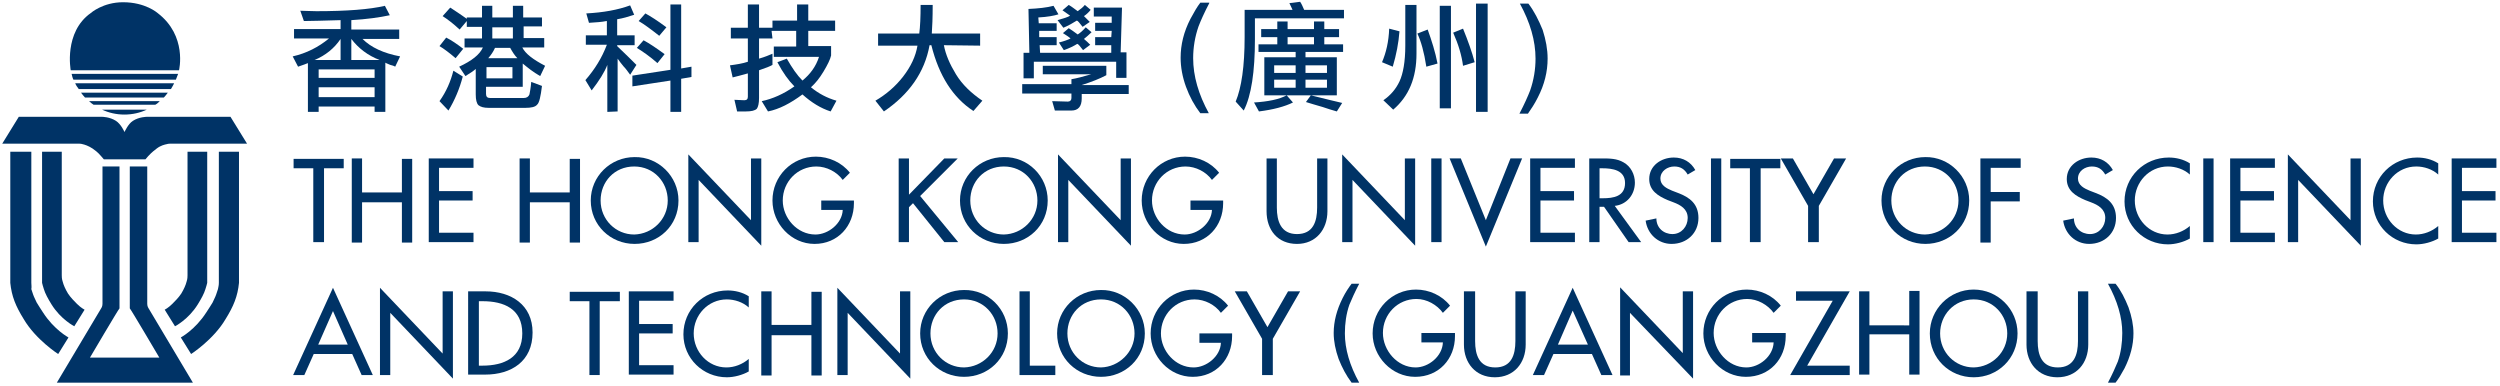 <?xml version="1.0" encoding="utf-8"?>
<!-- Generator: Adobe Illustrator 25.0.1, SVG Export Plug-In . SVG Version: 6.00 Build 0)  -->
<svg version="1.1" id="Layer_1" xmlns="http://www.w3.org/2000/svg" xmlns:xlink="http://www.w3.org/1999/xlink" x="0px" y="0px"
	 viewBox="0 0 558.6 86.2" style="enable-background:new 0 0 558.6 86.2;" xml:space="preserve">
<style type="text/css">
	.st0{fill:#003366;}
</style>
<g>
	<g>
		<g>
			<path class="st0" d="M43.1,85.5l-9.9-16.6c0,0-0.3-0.4-0.3-1l0-0.4v-0.8V37.2H29v30.8v0.9c0.3,0.3,6.6,11,6.6,11H20.1
				c0,0,6.3-10.7,6.6-11v-0.9V37.2h-3.8v29.5v0.8l0,0.4c0,0.6-0.3,1-0.3,1l-9.9,16.6H43.1z"/>
		</g>
		<g>
			<path class="st0" d="M40,15.7c0,0,1.9-7.7-4.8-12.8c0,0-2.7-2.4-7.7-2.4c-4.5,0-7.2,2.4-7.2,2.4c-6.1,4.3-4.5,12.8-4.5,12.8H40z"
				/>
			<path class="st0" d="M16.4,17.8h22.9c0.2-0.4,0.3-0.9,0.5-1.3H16C16.1,16.9,16.2,17.4,16.4,17.8z"/>
			<path class="st0" d="M38.9,18.6H16.8c0.2,0.5,0.5,0.9,0.8,1.3h20.6C38.4,19.5,38.7,19.1,38.9,18.6z"/>
			<path class="st0" d="M19,21.8h17.6c0.3-0.3,0.6-0.7,0.9-1.1H18.1C18.4,21.1,18.7,21.5,19,21.8z"/>
			<path class="st0" d="M20.9,23.4h13.8c0.4-0.2,0.7-0.5,1-0.8H19.9C20.2,22.9,20.6,23.2,20.9,23.4z"/>
			<path class="st0" d="M22.8,24.5c1.5,0.7,3.2,1.1,5,1.1c1.8,0,3.5-0.4,5-1.1H22.8z"/>
		</g>
		<path class="st0" d="M51.5,26.1H32.8c0,0-1.7,0-3.1,0.9c-1.1,0.7-1.8,2.4-1.9,2.5h0c0-0.1-0.8-1.8-1.9-2.5
			c-1.4-0.9-3.1-0.9-3.1-0.9H4.2l-3.7,6h17.1c0,0,0.5,0,0.8,0.1c0.5,0.1,1.4,0.4,2.3,1c1.3,0.9,1.6,1.4,1.9,1.7
			c0.2,0.2,0.6,0.7,0.6,0.7h4.2h0.5h0h1.4h3.2c0,0,0.4-0.5,0.6-0.7c0.3-0.3,0.7-0.8,1.9-1.7c0.9-0.7,1.8-0.9,2.3-1
			c0.3-0.1,0.8-0.1,0.8-0.1h17.1L51.5,26.1z"/>
		<g>
			<g>
				<path class="st0" d="M2.3,33.9V62c0,0,0,0.3,0,0.4c0,0.3,0,0.6,0,0.8c0.3,3,1.2,5.2,3,8.1c2.7,4.6,7.7,7.8,7.7,7.8l2.3-3.7
					c0,0-3.2-1.7-5.7-5.6c-0.5-0.8-1-1.5-1.4-2.2c-0.3-0.7-0.6-1.2-0.8-1.8c-0.1-0.4-0.3-0.8-0.4-1.2C7.1,64.1,7,63.7,7,63.2
					c0-0.2,0-0.9,0-0.9v-0.1V33.9H2.3z"/>
				<path class="st0" d="M9.4,33.9v28.3c0,0,0,0.1,0,0.2c0,0.1,0,0.3,0,0.5c0,0.1,0,0.2,0,0.3c0.1,0.4,0.2,0.8,0.4,1.4
					c0.3,1,0.9,2.1,1.7,3.4c2.1,3.4,5.1,4.9,5.1,4.9l2.3-3.7c0,0-0.8-0.4-1.7-1.3c-0.6-0.6-1.4-1.4-2-2.3c-0.6-1-1-1.9-1.2-2.7
					c-0.2-0.6-0.2-1.1-0.2-1.4c0-0.3,0-0.4,0-0.4V33.9H9.4z"/>
			</g>
			<g>
				<path class="st0" d="M53.4,33.9V62c0,0,0,0.3,0,0.4c0,0.3,0,0.6,0,0.8c-0.3,3-1.2,5.2-3,8.1c-2.7,4.6-7.7,7.8-7.7,7.8l-2.3-3.7
					c0,0,3.2-1.7,5.7-5.6c0.5-0.8,1-1.5,1.4-2.2c0.3-0.7,0.6-1.2,0.8-1.8c0.1-0.4,0.3-0.8,0.4-1.2c0.1-0.5,0.2-0.9,0.2-1.4
					c0-0.2,0-0.9,0-0.9v-0.1V33.9H53.4z"/>
				<path class="st0" d="M46.3,33.9v28.3c0,0,0,0.1,0,0.2c0,0.1,0,0.3,0,0.5c0,0.1,0,0.2,0,0.3c-0.1,0.4-0.2,0.8-0.4,1.4
					c-0.3,1-0.9,2.1-1.7,3.4c-2.1,3.4-5.1,4.9-5.1,4.9l-2.3-3.7c0,0,0.8-0.4,1.7-1.3c0.6-0.6,1.4-1.4,2-2.3c0.6-1,1-1.9,1.2-2.7
					c0.2-0.6,0.2-1.1,0.2-1.4c0-0.3,0-0.4,0-0.4V33.9H46.3z"/>
			</g>
		</g>
	</g>
	<g>
		<g>
			<g>
				<path class="st0" d="M70.1,79.1L68,83.8h-2.5l8.9-19.5l8.9,19.5h-2.5l-2.1-4.7H70.1z M74.4,69.5L71.1,77h6.6L74.4,69.5z"/>
				<path class="st0" d="M84.9,64.3l14,14.7V65.1h2.3v19.5l-14-14.7v13.9h-2.3V64.3z"/>
				<path class="st0" d="M104.6,65.1h3.9c5.7,0,10.5,3,10.5,9.2c0,6.4-4.7,9.4-10.6,9.4h-3.8V65.1z M107,81.7h0.8
					c4.8,0,8.9-1.8,8.9-7.2c0-5.5-4.1-7.2-8.9-7.2H107V81.7z"/>
				<path class="st0" d="M134,83.8h-2.3V67.3h-4.4v-2.1h11.2v2.1H134V83.8z"/>
				<path class="st0" d="M140.5,65.1h10v2.1h-7.7v5.2h7.5v2.1h-7.5v7.1h7.7v2.1h-10V65.1z"/>
				<path class="st0" d="M167.3,68.7c-1.3-1.2-3.2-1.8-4.9-1.8c-4.2,0-7.4,3.5-7.4,7.6c0,4.1,3.2,7.6,7.3,7.6c1.8,0,3.6-0.7,5-1.9
					v2.8c-1.4,0.8-3.3,1.3-4.9,1.3c-5.3,0-9.7-4.2-9.7-9.6c0-5.5,4.4-9.8,9.9-9.8c1.6,0,3.3,0.4,4.7,1.3V68.7z"/>
				<path class="st0" d="M181.3,72.7v-7.5h2.3v18.7h-2.3v-9h-8.9v9h-2.3V65.1h2.3v7.5H181.3z"/>
				<path class="st0" d="M187.1,64.3l14,14.7V65.1h2.3v19.5l-14-14.7v13.9h-2.3V64.3z"/>
				<path class="st0" d="M225.2,74.5c0,5.6-4.4,9.7-9.8,9.7c-5.4,0-9.8-4.2-9.8-9.7c0-5.4,4.4-9.7,9.8-9.7
					C220.8,64.7,225.2,69.1,225.2,74.5z M222.9,74.5c0-4.1-3.1-7.6-7.5-7.6c-4.4,0-7.5,3.4-7.5,7.6c0,4.3,3.4,7.6,7.5,7.6
					C219.5,82,222.9,78.7,222.9,74.5z"/>
				<path class="st0" d="M230.1,81.7h5.7v2.1h-8V65.1h2.3V81.7z"/>
				<path class="st0" d="M255.8,74.5c0,5.6-4.4,9.7-9.8,9.7c-5.4,0-9.8-4.2-9.8-9.7c0-5.4,4.4-9.7,9.8-9.7
					C251.3,64.7,255.8,69.1,255.8,74.5z M253.5,74.5c0-4.1-3.1-7.6-7.5-7.6c-4.4,0-7.5,3.4-7.5,7.6c0,4.3,3.4,7.6,7.5,7.6
					C250,82,253.5,78.7,253.5,74.5z"/>
				<path class="st0" d="M275.3,74.4v0.7c0,5.1-3.6,9.1-8.8,9.1c-5.2,0-9.4-4.5-9.4-9.7c0-5.4,4.3-9.8,9.7-9.8
					c2.9,0,5.8,1.3,7.6,3.6l-1.6,1.6c-1.3-1.8-3.6-3-5.9-3c-4.2,0-7.5,3.4-7.5,7.6c0,3.9,3.2,7.6,7.3,7.6c2.9,0,6-2.5,6.1-5.5h-4.8
					v-2.1H275.3z"/>
				<path class="st0" d="M275.9,65.1h2.7l4.6,8l4.6-8h2.7l-6.1,10.6v8.1H282v-8.1L275.9,65.1z"/>
			</g>
			<g>
				<g>
					<g>
						<path class="st0" d="M325.1,74.4v0.7c0,5.1-3.6,9.1-8.9,9.1c-5.2,0-9.5-4.5-9.5-9.7c0-5.4,4.3-9.8,9.7-9.8
							c2.9,0,5.8,1.3,7.6,3.6l-1.6,1.6c-1.3-1.8-3.6-3.1-5.9-3.1c-4.2,0-7.5,3.4-7.5,7.6c0,3.9,3.2,7.7,7.3,7.7c2.9,0,6-2.5,6.1-5.6
							h-4.8v-2.1H325.1z"/>
						<path class="st0" d="M329.6,65.1v11.1c0,3.1,0.9,5.9,4.5,5.9c3.6,0,4.5-2.8,4.5-5.9V65.1h2.3v11.9c0,4.1-2.6,7.3-6.9,7.3
							c-4.3,0-6.9-3.2-6.9-7.3V65.1H329.6z"/>
						<path class="st0" d="M347.1,79.1l-2.1,4.7h-2.5l8.9-19.5l8.9,19.5h-2.5l-2.1-4.7H347.1z M351.4,69.4l-3.3,7.6h6.7L351.4,69.4z
							"/>
						<path class="st0" d="M362,64.2L376,78.9V65.1h2.3v19.5l-14.1-14.7v14H362V64.2z"/>
						<path class="st0" d="M399,74.4v0.7c0,5.1-3.6,9.1-8.9,9.1c-5.2,0-9.5-4.5-9.5-9.7c0-5.4,4.3-9.8,9.7-9.8
							c2.9,0,5.8,1.3,7.6,3.6l-1.6,1.6c-1.3-1.8-3.6-3.1-5.9-3.1c-4.2,0-7.5,3.4-7.5,7.6c0,3.9,3.2,7.7,7.3,7.7c2.9,0,6-2.5,6.1-5.6
							h-4.8v-2.1H399z"/>
						<path class="st0" d="M413.3,81.7v2.1H400l9.5-16.6h-8.2v-2.1h12l-9.5,16.6H413.3z"/>
						<path class="st0" d="M426.6,72.6v-7.6h2.3v18.7h-2.3v-9h-8.9v9h-2.3V65.1h2.3v7.6H426.6z"/>
						<path class="st0" d="M450.8,74.5c0,5.6-4.4,9.8-9.8,9.8c-5.4,0-9.8-4.2-9.8-9.8c0-5.4,4.4-9.8,9.8-9.8
							C446.4,64.7,450.8,69.1,450.8,74.5z M448.5,74.5c0-4.1-3.1-7.6-7.5-7.6c-4.4,0-7.5,3.5-7.5,7.6c0,4.3,3.4,7.6,7.5,7.6
							C445.1,82,448.5,78.7,448.5,74.5z"/>
						<path class="st0" d="M455.3,65.1v11.1c0,3.1,0.9,5.9,4.5,5.9c3.6,0,4.5-2.8,4.5-5.9V65.1h2.3v11.9c0,4.1-2.6,7.3-6.9,7.3
							s-6.9-3.2-6.9-7.3V65.1H455.3z"/>
					</g>
				</g>
				<path class="st0" d="M303.7,63.4c-1,1.9-1.7,3.5-2.2,4.7c-0.7,2-1,4.2-1,6.4c0,3.5,1.1,7.2,3.2,11H302c-1.2-1.6-2.1-3.3-2.9-5.3
					c-0.7-2-1.1-3.9-1.1-5.8c0-2.6,0.7-5.2,2-7.8c0.7-1.4,1.4-2.4,2-3.2H303.7z"/>
				<path class="st0" d="M476.7,74.5c0,2.6-0.7,5.2-2,7.8c-0.7,1.3-1.3,2.3-2,3.2H471c1-1.9,1.7-3.5,2.2-4.7c0.7-2,1-4.2,1-6.4
					c0-3.5-1.1-7.2-3.2-11h1.7c1.2,1.5,2.1,3.3,2.9,5.3C476.3,70.7,476.7,72.6,476.7,74.5z"/>
			</g>
		</g>
		<g>
			<g>
				<path class="st0" d="M72.3,54.1h-2.3V37.6h-4.4v-2.1h11.2v2.1h-4.4V54.1z"/>
				<path class="st0" d="M89.8,43v-7.5h2.3v18.7h-2.3v-9h-8.9v9h-2.3V35.4h2.3V43H89.8z"/>
				<path class="st0" d="M95.8,35.4h10v2.1h-7.7v5.2h7.5v2.1h-7.5V52h7.7v2.1h-10V35.4z"/>
				<path class="st0" d="M127.3,43v-7.5h2.3v18.7h-2.3v-9h-8.9v9h-2.3V35.4h2.3V43H127.3z"/>
				<path class="st0" d="M151.6,44.8c0,5.6-4.4,9.7-9.8,9.7s-9.8-4.2-9.8-9.7c0-5.4,4.4-9.7,9.8-9.7C147.1,35,151.6,39.4,151.6,44.8
					z M149.2,44.8c0-4.1-3.1-7.6-7.5-7.6c-4.4,0-7.5,3.4-7.5,7.6c0,4.3,3.4,7.6,7.5,7.6C145.8,52.3,149.2,49,149.2,44.8z"/>
				<path class="st0" d="M153.8,34.5l14,14.7V35.4h2.3v19.5l-14-14.7v13.9h-2.3V34.5z"/>
				<path class="st0" d="M190.8,44.7v0.7c0,5.1-3.6,9.1-8.8,9.1s-9.4-4.5-9.4-9.7c0-5.4,4.3-9.8,9.7-9.8c2.9,0,5.8,1.3,7.6,3.6
					l-1.6,1.6c-1.3-1.8-3.6-3-5.9-3c-4.2,0-7.5,3.4-7.5,7.6c0,3.9,3.2,7.6,7.3,7.6c2.9,0,6-2.5,6.1-5.5h-4.8v-2.1H190.8z"/>
				<path class="st0" d="M211,35.4h3l-8.4,8.4l8.5,10.3H211l-7-8.7l-0.9,0.9v7.8h-2.3V35.4h2.3v8.1L211,35.4z"/>
				<path class="st0" d="M234.1,44.8c0,5.6-4.4,9.7-9.8,9.7c-5.4,0-9.8-4.2-9.8-9.7c0-5.4,4.4-9.7,9.8-9.7
					C229.7,35,234.1,39.4,234.1,44.8z M231.8,44.8c0-4.1-3.1-7.6-7.5-7.6c-4.4,0-7.5,3.4-7.5,7.6c0,4.3,3.4,7.6,7.5,7.6
					C228.4,52.3,231.8,49,231.8,44.8z"/>
				<path class="st0" d="M236.4,34.5l14,14.7V35.4h2.3v19.5l-14-14.7v13.9h-2.3V34.5z"/>
				<path class="st0" d="M273.3,44.7v0.7c0,5.1-3.6,9.1-8.8,9.1c-5.2,0-9.4-4.5-9.4-9.7c0-5.4,4.3-9.8,9.7-9.8
					c2.9,0,5.8,1.3,7.6,3.6l-1.6,1.6c-1.3-1.8-3.6-3-5.9-3c-4.2,0-7.5,3.4-7.5,7.6c0,3.9,3.2,7.6,7.3,7.6c2.9,0,6-2.5,6.1-5.5h-4.8
					v-2.1H273.3z"/>
				<path class="st0" d="M285.3,35.4v11c0,3,0.9,5.9,4.5,5.9c3.6,0,4.5-2.8,4.5-5.9v-11h2.3v11.8c0,4.1-2.6,7.3-6.8,7.3
					c-4.3,0-6.8-3.1-6.8-7.3V35.4H285.3z"/>
				<path class="st0" d="M299.9,34.5l14,14.7V35.4h2.3v19.5l-14-14.7v13.9h-2.3V34.5z"/>
				<path class="st0" d="M322.1,54.1h-2.3V35.4h2.3V54.1z"/>
				<path class="st0" d="M332,49.2l5.5-13.8h2.6L332,55.1l-8.1-19.7h2.5L332,49.2z"/>
				<path class="st0" d="M341.9,35.4h10v2.1h-7.7v5.2h7.5v2.1h-7.5V52h7.7v2.1h-10V35.4z"/>
				<path class="st0" d="M366.7,54.1h-2.8l-5.5-7.9h-1v7.9h-2.3V35.4h2.8c1.7,0,3.4,0,4.9,0.9c1.6,0.9,2.5,2.7,2.5,4.5
					c0,2.7-1.8,4.9-4.5,5.2L366.7,54.1z M357.4,44.3h0.7c2.4,0,5-0.4,5-3.4c0-2.9-2.8-3.3-5.1-3.3h-0.6V44.3z"/>
				<path class="st0" d="M377.1,39c-0.7-1.2-1.6-1.8-3-1.8c-1.5,0-3.1,1-3.1,2.7c0,1.5,1.4,2.2,2.6,2.7l1.3,0.5
					c2.7,1,4.6,2.5,4.6,5.6c0,3.4-2.6,5.8-6,5.8c-3,0-5.4-2.2-5.8-5.2l2.4-0.5c0,2.1,1.6,3.5,3.6,3.5c2,0,3.4-1.7,3.4-3.6
					c0-2-1.6-2.9-3.2-3.5l-1.3-0.5c-2.1-0.9-4.1-2.1-4.1-4.7c0-3,2.7-4.8,5.5-4.8c2.1,0,3.8,1,4.8,2.8L377.1,39z"/>
				<path class="st0" d="M384.6,54.1h-2.3V35.4h2.3V54.1z"/>
				<path class="st0" d="M393.3,54.1H391V37.6h-4.4v-2.1h11.2v2.1h-4.4V54.1z"/>
				<path class="st0" d="M397.9,35.4h2.7l4.6,8l4.6-8h2.7L406.4,46v8.1H404V46L397.9,35.4z"/>
				<path class="st0" d="M440,44.8c0,5.6-4.4,9.7-9.8,9.7c-5.4,0-9.8-4.2-9.8-9.7c0-5.4,4.4-9.7,9.8-9.7C435.5,35,440,39.4,440,44.8
					z M437.6,44.8c0-4.1-3.1-7.6-7.5-7.6c-4.4,0-7.5,3.4-7.5,7.6c0,4.3,3.4,7.6,7.5,7.6C434.2,52.3,437.6,49,437.6,44.8z"/>
				<path class="st0" d="M444.8,37.6v5.3h6.5v2.1h-6.5v9.2h-2.3V35.4h9v2.1H444.8z"/>
			</g>
			<g>
				<path class="st0" d="M470.4,39c-0.7-1.2-1.6-1.8-3-1.8c-1.5,0-3.1,1-3.1,2.7c0,1.5,1.4,2.2,2.6,2.7l1.3,0.5
					c2.7,1,4.6,2.5,4.6,5.6c0,3.4-2.6,5.8-6,5.8c-3,0-5.4-2.2-5.8-5.2l2.4-0.5c0,2.1,1.6,3.5,3.6,3.5c2,0,3.4-1.7,3.4-3.6
					c0-2-1.6-2.9-3.2-3.5l-1.3-0.5c-2.1-0.9-4.1-2.1-4.1-4.7c0-3,2.7-4.8,5.5-4.8c2.1,0,3.8,1,4.8,2.8L470.4,39z"/>
				<path class="st0" d="M489.3,39c-1.3-1.2-3.2-1.8-4.9-1.8c-4.2,0-7.4,3.5-7.4,7.6c0,4.1,3.2,7.6,7.3,7.6c1.8,0,3.6-0.7,5-1.9v2.8
					c-1.4,0.8-3.3,1.3-4.9,1.3c-5.3,0-9.7-4.2-9.7-9.6c0-5.5,4.4-9.8,9.9-9.8c1.6,0,3.3,0.4,4.7,1.3V39z"/>
				<path class="st0" d="M494.6,54.1h-2.3V35.4h2.3V54.1z"/>
				<path class="st0" d="M498.3,35.4h10v2.1h-7.7v5.2h7.5v2.1h-7.5V52h7.7v2.1h-10V35.4z"/>
				<path class="st0" d="M511.2,34.5l14,14.7V35.4h2.3v19.5l-14-14.7v13.9h-2.3V34.5z"/>
				<path class="st0" d="M544.8,39c-1.3-1.2-3.2-1.8-4.9-1.8c-4.2,0-7.4,3.5-7.4,7.6c0,4.1,3.2,7.6,7.3,7.6c1.8,0,3.6-0.7,5-1.9v2.8
					c-1.4,0.8-3.3,1.3-4.9,1.3c-5.3,0-9.7-4.2-9.7-9.6c0-5.5,4.4-9.8,9.9-9.8c1.6,0,3.3,0.4,4.7,1.3V39z"/>
				<path class="st0" d="M547.8,35.4h10v2.1h-7.7v5.2h7.5v2.1h-7.5V52h7.7v2.1h-10V35.4z"/>
			</g>
		</g>
		<g>
			<g>
				<g>
					<path class="st0" d="M86.1,14v11h-2.4v-1.2H71.2V25h-2.4V14.1c-0.4,0.2-1.1,0.4-2.2,0.8l-1.2-2.3c3.1-0.7,5.8-2.1,8.1-4h-7.8
						V6.5h10.4V4.5c-3.8,0.1-6.5,0.2-8.2,0.2l-0.8-2.3c1,0,2.2,0.1,3.6,0.1c6.8,0,11.9-0.4,15.3-1.2l1.1,2.1
						c-2.3,0.5-5.2,0.9-8.6,1.1v2.1h10.7v2.1h-8.2c1.9,1.9,4.7,3.2,8.4,3.9l-1.1,2.3c-0.3-0.2-0.7-0.3-1.1-0.4
						C86.8,14.3,86.4,14.2,86.1,14z M70.3,13.4h5.8V8.7C74.7,10.8,72.7,12.4,70.3,13.4z M83.7,15.5H71.2v1.9h12.5V15.5z M71.2,21.7
						h12.5v-2.2H71.2V21.7z M78.5,8.7v4.7h6.3C82.2,12.4,80.1,10.8,78.5,8.7z"/>
					<path class="st0" d="M103.4,17.1c-0.7,2.7-1.8,5.3-3.2,7.6l-2-2.1c1.5-2.1,2.5-4.4,3.1-6.8L103.4,17.1z M101.8,13
						c-1.4-1.2-2.6-2.1-3.6-2.7l1.5-1.9c1.2,0.6,2.5,1.5,3.8,2.5L101.8,13z M104.3,3.9h3.4V1.3h2.3v2.6h4.6V1.3h2.3v2.6h4.2v2H117
						v2.6h4.6v2.1h-4.9c0.7,1.4,2.4,2.7,5.1,4.1l-1.1,2.3c-1.6-0.9-2.8-1.9-3.9-2.8v5.2h-8.2v1.6c0,0.6,0.3,0.9,0.9,0.9h7.5
						c0.7,0,1.1-0.3,1.3-0.8c0.1-0.5,0.3-1.5,0.4-2.8l2.4,0.9c-0.3,2.4-0.6,3.8-1.1,4.2c-0.4,0.5-1.3,0.7-2.6,0.7h-8.2
						c-1.1,0-1.8-0.2-2.3-0.6c-0.4-0.4-0.6-1.2-0.6-2.4v-5.7c-0.4,0.4-1.2,0.9-2.3,1.6l-1.4-2.1c2.8-1.3,4.6-2.7,5.3-4.3h-4.1V8.6
						h3.9V6h-3.4V4.7l-1.6,1.9c-1.4-1.3-2.7-2.3-3.8-3l1.7-1.9c1.4,0.9,2.7,1.8,3.7,2.5V3.9z M108.7,15v2.5h5.8V15H108.7z
						 M110.6,10.7c-0.4,0.9-0.9,1.6-1.5,2.3h6.5c-0.6-0.6-1.1-1.4-1.6-2.3H110.6z M110,6.1v2.5h4.6V6.1H110z"/>
					<path class="st0" d="M135.5,4.7c-0.9,0.2-2.2,0.3-3.9,0.4L131,3c3.8-0.2,7.1-0.8,9.8-1.8l0.9,2.1c-1.2,0.4-2.5,0.8-3.8,1v3.6
						h3.9v2.2h-3.9v0.2c1.9,1.8,3.3,3.2,4.3,4.2l-1.4,2.2c-0.5-0.7-1-1.4-1.5-1.9c-0.4-0.5-0.9-1.1-1.3-1.7v11.8l-2.3,0.1V14.5
						c-0.6,1.6-1.8,3.5-3.5,5.7l-1.4-2.3c2.1-2.4,3.7-5,4.8-7.9h-4.7V7.9h4.7V4.7z M141.3,19.3v-2.4l8.5-1.3V1h2.4v14.3l2.3-0.4v2.3
						l-2.3,0.4V25h-2.4v-7L141.3,19.3z M146.9,14.1c-1.7-1.5-3.3-2.6-4.6-3.4l1.5-1.7c1.3,0.7,2.8,1.7,4.7,3.1L146.9,14.1z M147.3,8
						c-1.9-1.5-3.4-2.6-4.6-3.3l1.5-1.7c1.1,0.6,2.7,1.6,4.7,3.1L147.3,8z"/>
					<path class="st0" d="M172.6,8.6h-3v4.5c1.4-0.4,2.3-0.8,3-1.1v2.5c-0.5,0.3-1.5,0.7-3,1.2v6.2c0,1.2-0.2,2-0.5,2.4
						c-0.4,0.4-1.2,0.6-2.4,0.6h-2l-0.6-2.6l2.2,0.1c0.6,0,0.8-0.3,0.8-0.8v-5.2c-1.4,0.4-2.6,0.7-3.4,0.9l-0.6-2.7
						c1.5-0.2,2.8-0.4,4-0.8V8.6h-3.8V6.2h3.8V1h2.5v5.2h3V4.6h5.5V1h2.5v3.6h6v2.3h-6v3.4h5.1v2.1c-0.2,0.9-0.8,2.1-1.7,3.6
						c-0.9,1.5-1.8,2.6-2.8,3.5c1.7,1.4,3.6,2.4,5.7,3l-1.3,2.4c-2.2-0.7-4.3-2-6.3-3.8c-2.7,2-5.2,3.3-7.7,3.8l-1.4-2.3
						c2.4-0.5,4.9-1.6,7.3-3.3c-1.3-1.3-2.6-3.1-3.8-5.4l2.1-0.8c1.2,2.1,2.3,3.7,3.5,4.9c1.7-1.4,3-3.1,3.7-5.3h-10.1v-2.3h5V6.9
						h-5.5L172.6,8.6z"/>
					<path class="st0" d="M210.9,10.1c0.4,2.1,1.3,4.2,2.7,6.5c1.4,2.3,3.4,4.2,5.9,5.9l-2,2.3c-4.6-3-7.7-7.9-9.4-14.7h-0.4
						c-1.1,6.1-4.6,11-10.2,14.8l-1.9-2.4c2.4-1.4,4.5-3.2,6.2-5.4c1.7-2.2,2.8-4.5,3.2-6.9h-8.8V7.5h9.2c0.2-1.5,0.3-3.7,0.3-6.4
						h2.7c0,2.9-0.1,5-0.2,6.4H219v2.7L210.9,10.1z"/>
					<path class="st0" d="M247.2,14.9v1.9c-1.5,0.8-3.3,1.5-5.5,2.2h10.5V21h-10.5v1c0,1.8-0.8,2.7-2.3,2.7h-3.7l-0.6-2.1l3.5,0.1
						c0.5,0,0.8-0.3,0.8-0.8v-1h-11v-2.1h11v-1.1c1.2-0.2,2.7-0.6,4.4-1.1H233v-1.9H247.2z M249.4,13.8H231v3.7h-2.3v-5.7h1.3
						L229.8,2c2.2-0.1,4.1-0.3,5.6-0.7l1.1,1.9c-0.9,0.3-2.5,0.6-4.5,0.7l0.1,1.3h4v1.7h-3.9l0,1.4h3.9v1.8h-3.8l0.1,1.7h15.9l0-1.7
						h-3.6V8.3h3.6l0.1-1.4h-3.7V5.1h3.7l0-1.4h-4v-2h6.3l-0.3,10h1.3v5.7h-2.3V13.8z M240.6,4.6c-0.8,0.5-1.8,1.1-3,1.6l-1.3-1.7
						c1.4-0.4,2.4-0.7,2.8-1c-0.4-0.3-1-0.7-1.7-1.2l1.4-1.2c0.7,0.4,1.3,0.9,2,1.4c0.7-0.5,1.2-0.9,1.6-1.4l1.3,1.1
						c-0.4,0.5-0.9,1-1.5,1.4c0.3,0.3,0.8,0.8,1.3,1.3l-1.6,1.1C241.2,5.1,240.8,4.6,240.6,4.6z M240.7,9.8c-0.8,0.5-1.8,1-3,1.4
						l-1.1-1.7c1.2-0.3,2-0.6,2.6-0.9c-0.3-0.3-0.9-0.7-1.7-1.2l1.3-1.1c0.3,0.2,0.6,0.4,0.9,0.6c0.3,0.2,0.7,0.5,1.1,0.8
						c0.5-0.3,1.1-0.8,1.8-1.6l1.3,1.1c-0.6,0.6-1.2,1.1-1.7,1.5c0.5,0.4,1,0.9,1.4,1.3l-1.6,1.2C241.3,10.3,240.9,9.8,240.7,9.8z"
						/>
				</g>
			</g>
			<g>
				<g>
					<g>
						<path class="st0" d="M270.2,0.7c-1.1,2.1-1.9,3.9-2.4,5.2c-0.8,2.3-1.2,4.7-1.2,7.1c0,4,1.2,8.1,3.5,12.3h-1.9
							c-1.3-1.7-2.4-3.7-3.2-5.9c-0.8-2.2-1.2-4.4-1.2-6.5c0-2.9,0.7-5.8,2.2-8.7c0.8-1.5,1.5-2.7,2.2-3.6H270.2z"/>
						<path class="st0" d="M280.4,4.1v4.7c0,7.2-0.8,12.6-2.5,15.9l-1.8-2c1.3-3.1,2-7.9,2-14.4V2.2h10.7c-0.1-0.2-0.3-0.7-0.7-1.5
							l2.4-0.3c0.3,0.4,0.6,1.1,0.9,1.8h8.9v1.9H280.4z M287.5,21.3l1.4,1.6c-1.8,0.9-4.4,1.6-7.6,2l-1.1-2
							C283.4,22.7,285.8,22.2,287.5,21.3z M292.9,21.3h-10.4v-8.5h7v-1.2h-8.3V9.9h18.9v1.7h-8.4v1.2h7v8.5H292.9
							c3.3,0.8,5.6,1.4,7,1.7l-1.2,1.9c-1-0.3-2.1-0.6-3.2-1c-1.3-0.4-2.5-0.7-3.7-1.1L292.9,21.3z M289.5,16.3v-1.7h-4.8v1.7H289.5
							z M289.5,19.6v-1.8h-4.8v1.8H289.5z M296.5,16.3v-1.7h-4.8v1.7H296.5z M296.5,19.6v-1.8h-4.8v1.8H296.5z"/>
						<path class="st0" d="M312.7,7c-0.2,2.6-0.7,5.2-1.5,7.9l-2.4-1c0.9-2.1,1.5-4.6,1.6-7.5L312.7,7z M311.3,24.5l-2.2-2.1
							c1.6-1.1,2.8-2.5,3.6-4.2c0.8-1.7,1.3-4.4,1.3-8V1.1h2.5V12C316.5,17.4,314.8,21.5,311.3,24.5z M318.7,14.9
							c-0.5-3.3-1.2-5.7-2-7.4l2.3-0.9c0.9,2.5,1.7,5,2.2,7.6L318.7,14.9z M321.7,1.3h2.5v22.9h-2.5V1.3z M326.9,14.7
							c-0.3-2.3-1-4.7-2.2-7.4l2.2-0.9c1.1,2.7,2,5.2,2.6,7.5L326.9,14.7z M329.8,0.8h2.6V25h-2.6V0.8z"/>
						<path class="st0" d="M345.8,13.1c0,2.9-0.7,5.8-2.2,8.7c-0.7,1.4-1.5,2.6-2.2,3.6h-1.9c1.1-2.1,1.9-3.9,2.4-5.2
							c0.8-2.3,1.2-4.7,1.2-7.1c0-4-1.2-8.1-3.5-12.3h1.9c1.3,1.7,2.3,3.7,3.2,5.9C345.4,8.9,345.8,11,345.8,13.1z"/>
					</g>
					<path class="st0" d="M287.7,10.7V8.3h5.9v2.4l2.3,0V8.3h3.3V6.5h-3.3V4.8h-2.3v1.7h-5.9V4.8h-2.3v1.7h-3.6v1.8h3.6v2.4
						L287.7,10.7z"/>
				</g>
			</g>
		</g>
	</g>
</g>
</svg>
